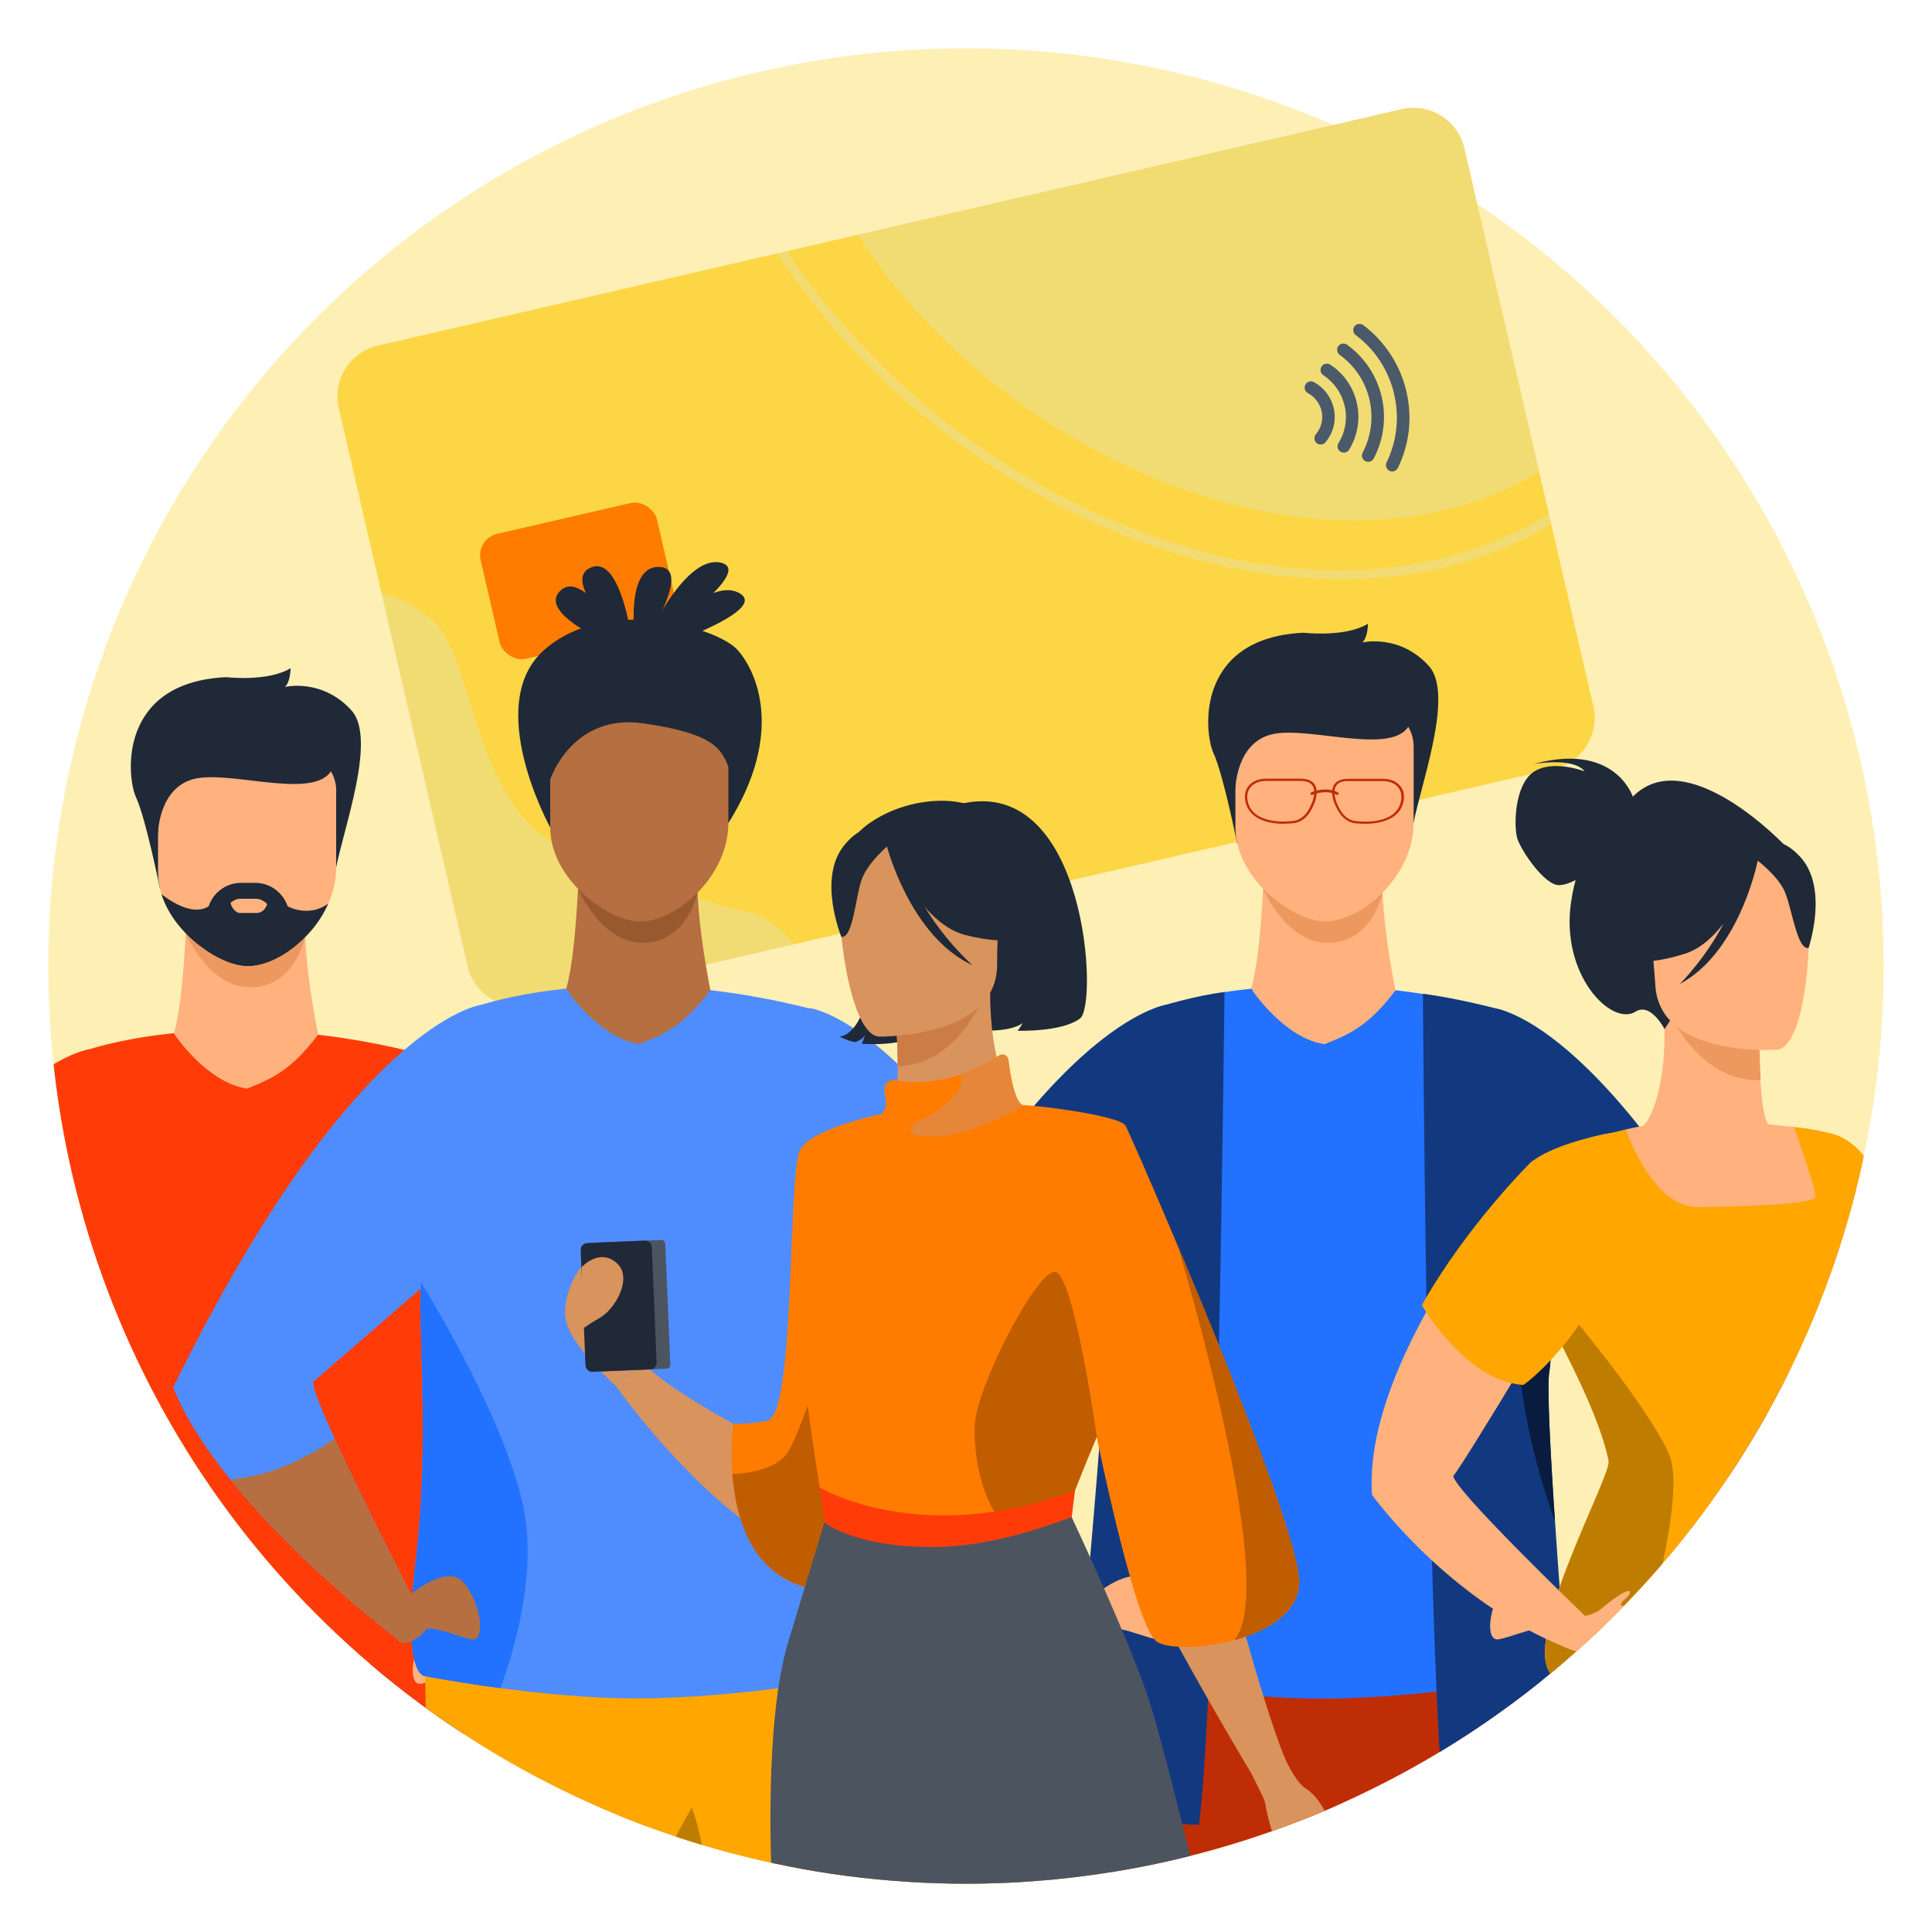 <?xml version="1.0" encoding="UTF-8"?>
<svg xmlns="http://www.w3.org/2000/svg" xmlns:xlink="http://www.w3.org/1999/xlink" id="Layer_1" data-name="Layer 1" viewBox="0 0 200 200">
  <defs>
    <style>
      .cls-1, .cls-2 {
        fill: none;
      }

      .cls-3 {
        fill: #ed985f;
      }

      .cls-4 {
        fill: #ed7d2b;
      }

      .cls-5 {
        fill: #e58638;
      }

      .cls-6 {
        fill: #ffb27d;
      }

      .cls-7 {
        fill: #ffa600;
      }

      .cls-8 {
        fill: #fcd645;
      }

      .cls-9 {
        fill: #feefb5;
      }

      .cls-10 {
        fill: #ff3c08;
      }

      .cls-11 {
        fill: #ff7c00;
      }

      .cls-12 {
        fill: #99592e;
      }

      .cls-13 {
        fill: #b56f40;
      }

      .cls-14 {
        fill: #d9935c;
      }

      .cls-15 {
        fill: #bf5d00;
      }

      .cls-16 {
        fill: #bf2d06;
      }

      .cls-17 {
        fill: #bf7d00;
      }

      .cls-18 {
        fill: #cb7d45;
      }

      .cls-19 {
        fill: #123980;
      }

      .cls-20 {
        fill: #1f2938;
      }

      .cls-21 {
        fill: #2371ff;
      }

      .cls-22 {
        fill: #233862;
      }

      .cls-23 {
        fill: #091c40;
      }

      .cls-24 {
        fill: #2b478b;
      }

      .cls-25 {
        fill: #578e9b;
      }

      .cls-26 {
        fill: #4c5460;
      }

      .cls-27 {
        fill: #4f8dff;
      }

      .cls-2 {
        clip-path: url(#clippath);
      }

      .cls-28 {
        fill: #d4ecfc;
      }

      .cls-28, .cls-29 {
        opacity: .25;
      }

      .cls-29 {
        fill: #d3ecfd;
      }
    </style>
    <clipPath id="clippath">
      <circle class="cls-1" cx="100" cy="100" r="95"></circle>
    </clipPath>
  </defs>
  <circle class="cls-9" cx="100" cy="100" r="95"></circle>
  <g>
    <path class="cls-8" d="m160.88,79.57l-78.73,18.19-27.26,6.3c-2.91.67-5.81-1.14-6.48-4.05l-8.9-38.54-4.44-19.21c-.67-2.91,1.14-5.81,4.05-6.48l49.7-11.48,56.29-13c2.91-.67,5.81,1.14,6.48,4.05l7.74,33.49,5.61,24.26c.67,2.91-1.14,5.81-4.05,6.48Z"></path>
    <g>
      <path class="cls-20" d="m136.22,44.96c-.23.27-.19.68.08.91.27.23.68.19.91-.08.82-.98,1.14-2.26.86-3.51-.26-1.17-1.01-2.16-2.06-2.73-.14-.08-.3-.09-.45-.06-.18.04-.34.15-.43.33-.17.32-.05.71.27.88.72.39,1.23,1.07,1.41,1.86.19.85-.03,1.73-.59,2.4Z"></path>
      <path class="cls-20" d="m139.21,42.04c.29,1.32.06,2.68-.65,3.83-.19.31-.09.71.21.89.31.19.71.09.89-.21.88-1.44,1.17-3.14.81-4.78-.36-1.66-1.34-3.09-2.76-4.02-.15-.1-.33-.13-.5-.09-.16.03-.31.13-.4.28-.2.3-.12.7.18.9,1.13.75,1.92,1.89,2.21,3.22Z"></path>
      <path class="cls-20" d="m141.79,41.47c.4,1.82.14,3.73-.73,5.38-.17.32-.05.71.27.88.32.17.71.05.88-.27,1.01-1.92,1.31-4.14.85-6.27-.49-2.22-1.77-4.17-3.61-5.5-.16-.11-.34-.15-.52-.11-.15.03-.29.12-.39.25-.21.29-.14.7.15.91,1.58,1.14,2.68,2.82,3.1,4.72Z"></path>
      <path class="cls-20" d="m144.35,40.93c.52,2.37.24,4.77-.81,6.94-.16.32-.02.71.3.87.32.16.71.02.87-.3,1.18-2.44,1.5-5.13.91-7.78-.61-2.79-2.21-5.28-4.49-7-.16-.12-.35-.15-.53-.12-.15.03-.28.11-.38.24-.22.29-.16.69.13.91,2.04,1.53,3.46,3.75,4,6.24Z"></path>
    </g>
    <path class="cls-29" d="m159.32,48.83c-22.09,13.32-55.8-1.48-70.51-24.53l56.29-13c2.91-.67,5.81,1.14,6.48,4.05l7.74,33.49Z"></path>
    <path class="cls-29" d="m82.15,97.76l-27.26,6.3c-2.91.67-5.81-1.14-6.48-4.05l-8.9-38.54c1.58.27,3.26,1.07,5.04,2.54,4.22,3.5,4.08,15.46,10.67,21.68,5.32,5.02,22.56,8.65,23.46,9.11,1.51.77,2.65,1.78,3.47,2.96Z"></path>
    <rect class="cls-11" x="50.5" y="53.5" width="18.73" height="13.27" rx="2.27" ry="2.27" transform="translate(-12 15.02) rotate(-13.01)"></rect>
    <path class="cls-28" d="m132.93,59.66c-1.43-.16-2.87-.38-4.32-.65-3.7-.7-7.46-1.77-11.18-3.18-3.65-1.39-7.27-3.11-10.77-5.12-3.48-2-6.83-4.28-9.98-6.79-3.17-2.53-6.13-5.29-8.79-8.21-2.72-2.98-5.38-6.25-7.45-9.49l1.02-.23c2.04,3.19,4.45,6.15,7.13,9.08,2.63,2.88,5.55,5.61,8.68,8.11,3.11,2.48,6.42,4.74,9.86,6.71,3.45,1.98,7.03,3.68,10.63,5.05,3.67,1.39,7.37,2.45,11.01,3.13,3.74.7,7.44,1.03,10.99.95,7.57-.15,14.63-2.17,20.58-5.76l.22.98c-6.09,3.67-13.04,5.57-20.78,5.72-2.24.05-4.54-.06-6.87-.32Z"></path>
  </g>
  <g class="cls-2">
    <g>
      <path class="cls-6" d="m19.27,95.52s-.25,7.89-1.26,11.43l-7.99,5.58,30.09,4.5-7.18-9.91s-2.17-10.58-1.03-14.49c1.14-3.91-12.62,2.9-12.62,2.9Z"></path>
      <path class="cls-3" d="m19.22,96.61s2.38,5.73,6.86,5.6c4.48-.13,5.5-5.19,5.5-5.19l-12.36-.41Z"></path>
      <path class="cls-20" d="m16.55,91.97s-1.45-7.23-2.46-9.41c-1.01-2.19-1.85-11.95,9.34-12.46,0,0,4.29.51,6.65-.93,0,0,0,1.43-.59,1.94,0,0,3.87-.93,6.9,2.44,3.03,3.37-2.02,15.15-1.77,17.93l-18.08.49Z"></path>
      <path class="cls-6" d="m34.8,81.91v7.88c0,1.32-.3,2.58-.81,3.75h0c-.88,2.01-2.39,3.72-4.04,4.87-1.46,1.03-3.03,1.61-4.37,1.59-1.17-.02-2.68-.59-4.15-1.57-1.98-1.31-3.86-3.35-4.67-5.75v-.04s-.04-.1-.04-.1c-.23-.74-.36-1.5-.36-2.29v-8.36c0-1.96,1.36-3.55,3.03-3.55h12.39c1.67,0,3.03,1.6,3.03,3.55Z"></path>
      <path class="cls-20" d="m16.35,86.37s.02-5.02,3.99-5.79c3.98-.77,12.88,2.45,14.14-1.21,1.26-3.66-17.2-3.6-18.13-1.26-.93,2.34,0,8.27,0,8.27Z"></path>
      <path class="cls-24" d="m47.94,181.83c.26-6.18.5-10.2.5-10.2l-12.39.77c4.02,3.06,7.98,6.22,11.89,9.43Z"></path>
      <path class="cls-10" d="m43.15,108.98v.02c-3.64-.92-7.06-1.52-10.23-1.89-2.79,3.71-4.8,4.57-7.35,5.58-4.11-.57-7.57-5.63-7.57-5.74-4.48.46-7.49,1.28-8.72,1.66-.09.01-1.9.26-5.06,2.4.22,1.09.37,2.2.41,3.32.03.83.02,1.33,0,1.62.06.23.13.51.2.83.3,1.29.62,2.57.99,3.84.94,3.23,2.14,6.39,3.4,9.51,2.56,6.38,2.88,7.43,6.15,13.5,3,5.56,6.28,10.99,9.43,16.47.72,1.26,1.47,2.49,2.28,3.69.67.99,1.65,1.91.36.47,1.04,1.16,2.07,2.31,3.2,3.39.38.36.79.7,1.13.96,1.11.76.73.56,0,0-.13-.09-.28-.19-.46-.31,1.71,1.14,3.19,2.46,4.46,3.9,2.85,2.16,5.66,4.36,8.45,6.6,2.41-.37,3.91-.66,3.91-.66,3.44.04-.96-21.41-1.61-34.32-.15-3-.29-5.73-.42-8.24,4.11,3.57,13.22,11.48,13.89,12.04.29.24-.71,2.7-2.17,5.91-3.01,6.6-8.02,16.34-8.02,16.34.72,2.75,1.52,4.45,1.52,4.45,8.42-6.62,13.85-12.25,17.32-16.57,4.87-6.07,5.87-9.55,5.87-9.55-18.76-38.18-31.33-39.21-31.33-39.21Z"></path>
      <path class="cls-6" d="m50.77,170.34s-4.55-4.21-6.4-1.85c-1.85,2.36-2.19,6.06-.76,5.81,1.43-.25,4.38-1.6,4.8-.93.42.67,2.31,1.96,2.88.94.57-1.02-.52-3.97-.52-3.97Z"></path>
      <path class="cls-6" d="m49.77,169.86c.73,2.75,1.52,4.45,1.52,4.45,8.42-6.62,13.85-12.25,17.32-16.57-2.61-.19-6.43-1.13-10.82-4.22-3.01,6.6-8.02,16.34-8.02,16.34Z"></path>
      <path class="cls-20" d="m29.94,94.93v3.47c-1.46,1.03-3.03,1.61-4.37,1.59-1.17-.02-2.68-.59-4.15-1.57v-3.5c0-1.94,1.59-3.53,3.53-3.53h1.47c1.94,0,3.53,1.59,3.53,3.53Z"></path>
      <path class="cls-4" d="m59.97,147.61c-.67-.56-9.84-8.53-13.93-12.08,0,0,4.08-3.06,6.61,1.4,2.53,4.46,7.32,10.68,7.32,10.68Z"></path>
      <path class="cls-20" d="m33.98,93.54c-1.67,3.8-5.56,6.51-8.41,6.46-2.74-.05-7.42-3.14-8.82-7.31v-.04s-.04-.1-.04-.1c0,0,2.94,2.51,4.89,1.27h8.18s2.14,1.22,4.2-.28Z"></path>
      <path class="cls-4" d="m74.48,148.19s-1,3.48-5.87,9.55c-5.64-.08,5.87-9.55,5.87-9.55Z"></path>
      <path class="cls-6" d="m26.56,94.51h-1.76c-.4,0-.92-.66-.92-1.07,0,0,.51-.4.92-.4h1.76c.4,0,.99.34,1.09.58,0,0-.25.89-1.09.89Z"></path>
    </g>
    <g>
      <path class="cls-6" d="m130.8,90.91s-.25,7.89-1.27,11.43l-7.99,5.58,30.09,4.5-7.18-9.91s-2.17-10.58-1.03-14.49c1.14-3.91-12.63,2.9-12.63,2.9Z"></path>
      <path class="cls-3" d="m130.76,92s2.38,5.73,6.86,5.6c4.48-.13,5.5-5.19,5.5-5.19l-12.36-.41Z"></path>
      <path class="cls-20" d="m128.08,87.37s-1.45-7.23-2.46-9.41c-1.01-2.19-1.85-11.95,9.34-12.46,0,0,4.29.51,6.65-.93,0,0,0,1.43-.59,1.94,0,0,3.87-.93,6.9,2.44,3.03,3.37-2.02,15.15-1.77,17.93l-18.08.49Z"></path>
      <path class="cls-6" d="m137.11,95.39c-3.25-.06-9.22-4.38-9.22-9.74v-8.36c0-1.96,1.36-3.56,3.03-3.56h12.39c1.67,0,3.03,1.6,3.03,3.56v7.88c0,5.61-5.5,10.27-9.22,10.21Z"></path>
      <path class="cls-20" d="m127.88,81.76s.02-5.02,3.99-5.79c3.98-.77,12.88,2.45,14.14-1.21,1.26-3.66-17.2-3.6-18.13-1.26-.93,2.34,0,8.27,0,8.27Z"></path>
      <path class="cls-16" d="m115.16,195.54c5.59-1.8,11.19-3.59,16.78-5.41,1.51-.49,2.98-.77,4.39-.88.79-.33,1.58-.65,2.37-.97,1.63-10.82,3.05-19.51,3.05-19.51l-27-1.69s.43,13.13.41,28.46Z"></path>
      <path class="cls-16" d="m136.33,189.25c1.42-.6,2.84-1.18,4.27-1.76,6.31-4.34,12.61-8.68,18.99-12.93.21-4.65.39-7.55.39-7.55l-28.05,1.75s1.52,9.29,3.22,20.62c.4-.06.8-.1,1.19-.14Z"></path>
      <path class="cls-21" d="m159.64,173.52s-11.96,2.32-22.86,2.32c-4.76,0-9.93-.52-14.04-1.07-4.55-.6-7.81-1.24-7.81-1.24,0,0-2.42.21-.99-11.74,1.09-9.09.75-17.31.51-25.75-.03-.94,0-2.05.05-3.29.46-9.85,3.44-27.58,5.71-28.53,0,0,3.38-1.26,9.34-1.87,0,.12,3.46,5.18,7.57,5.74,2.55-1.01,4.56-1.87,7.35-5.58,3.54.41,7.4,1.11,11.52,2.22,0,0,.43,1.88,2.05,34.47.64,12.91,5.05,34.37,1.61,34.32Z"></path>
      <path class="cls-19" d="m103.38,143c-.29.24.71,2.7,2.17,5.91,3.01,6.6,8.02,16.34,8.02,16.34-.72,2.75-1.52,4.45-1.52,4.45-8.42-6.62-13.85-12.25-17.32-16.57-4.87-6.07-5.87-9.55-5.87-9.55,18.76-38.18,31.96-39.58,31.96-39.58l-1.56,25.23s-15.01,13.05-15.88,13.77Z"></path>
      <path class="cls-19" d="m162.12,172.91c-.37-4.65-.8-10.22-1.14-15.35-.51-7.59-.85-14.23-.58-15.63.18-.94.3-4.68.14-9.58-.3-8.74-1.51-21.14-4.93-27.76,0,0-4.74-1.28-8.31-1.71,0,0,.34,55.7,1.75,78.82,4.34-2.97,8.69-5.91,13.08-8.8Z"></path>
      <path class="cls-19" d="m126.76,102.69s-.71,71.34-2.64,86.2c0,0-10.54.2-13.34-5.39,0,0,4.33-43.9,3.65-47.47-.48-2.49.76-22.95,5.32-31.74,0,0,3.99-1.24,7.02-1.59Z"></path>
      <path class="cls-6" d="m112.58,165.74s4.55-4.21,6.4-1.85c1.85,2.36,2.19,6.06.76,5.81-1.43-.25-4.38-1.6-4.8-.93-.42.67-2.31,1.96-2.88.94-.57-1.02.52-3.97.52-3.97Z"></path>
      <path class="cls-6" d="m113.58,165.26c-.72,2.75-1.52,4.45-1.52,4.45-8.42-6.62-13.85-12.25-17.32-16.57,2.61-.19,6.43-1.13,10.82-4.22,3.01,6.6,8.02,16.34,8.02,16.34Z"></path>
      <path class="cls-19" d="m186.02,143.59s-1,3.48-5.87,9.55c-3.47,4.32-8.9,9.95-17.32,16.57,0,0-.8-1.7-1.52-4.45,0,0,5.01-9.74,8.02-16.34,1.46-3.21,2.46-5.68,2.17-5.91-.67-.56-9.84-8.53-13.93-12.08-1.19-1.03-1.94-1.69-1.94-1.69l-.94-24.86s12.58,1.03,31.33,39.21Z"></path>
      <path class="cls-6" d="m162.3,165.74s-4.54-4.21-6.4-1.85c-1.85,2.36-2.19,6.06-.76,5.81,1.43-.25,4.38-1.6,4.8-.93.42.67,2.31,1.96,2.88.94.57-1.02-.52-3.97-.52-3.97Z"></path>
      <path class="cls-6" d="m161.3,165.26c.72,2.75,1.52,4.45,1.52,4.45,8.42-6.62,13.85-12.25,17.32-16.57-2.61-.19-6.43-1.13-10.82-4.22-3.01,6.6-8.02,16.34-8.02,16.34Z"></path>
      <path class="cls-22" d="m171.5,143c-.67-.56-9.84-8.53-13.93-12.08,0,0,4.08-3.06,6.61,1.4,2.53,4.46,7.32,10.68,7.32,10.68Z"></path>
      <path class="cls-22" d="m186.02,143.59s-1,3.48-5.87,9.55c-5.64-.08,5.87-9.55,5.87-9.55Z"></path>
      <g>
        <path class="cls-16" d="m132.9,85.28c-1.19,0-3.56-.26-3.98-2.33-.13-.62,0-1.18.34-1.6.38-.47,1.02-.74,1.74-.74h3.65c.69,0,1.18.2,1.44.59.44.66.1,1.66-.06,2.05-.57,1.36-1.35,1.99-2.46,1.99-.05,0-.3.03-.67.03Zm-1.9-4.43c-.65,0-1.21.24-1.55.65-.3.37-.4.85-.29,1.41.21,1.06,1.01,1.73,2.36,2.01,1.03.21,2.01.1,2.02.09h.01c1,0,1.72-.59,2.24-1.85.12-.28.47-1.25.08-1.83-.21-.32-.63-.49-1.24-.49h-3.65Z"></path>
        <path class="cls-16" d="m141.31,85.28c-.37,0-.62-.02-.67-.03-1.11,0-1.89-.64-2.46-1.99-.17-.4-.5-1.39-.06-2.05.26-.39.75-.59,1.44-.59h3.65c.72,0,1.35.27,1.74.74.35.43.47.98.34,1.6-.42,2.06-2.79,2.32-3.98,2.32Zm-1.75-4.43c-.61,0-1.03.16-1.24.49-.39.58-.03,1.55.08,1.83.53,1.26,1.24,1.85,2.24,1.85h.01s.99.12,2.02-.09c1.35-.28,2.15-.95,2.36-2.01.11-.55.01-1.04-.29-1.41-.34-.41-.9-.65-1.55-.65h-3.65Z"></path>
        <path class="cls-16" d="m135.8,82.3c-.05,0-.11-.03-.13-.08-.03-.07,0-.16.07-.19.06-.03,1.49-.67,2.76,0,.07.04.1.12.06.19-.04.07-.12.1-.19.06-1.15-.61-2.49,0-2.5,0-.02,0-.04.01-.06.01Z"></path>
      </g>
      <path class="cls-23" d="m160.98,157.56c-5.97-16.84-3.41-26.63-3.41-26.63l2.96,1.43c.16,4.89.04,8.64-.14,9.58-.27,1.4.07,8.04.58,15.63Z"></path>
    </g>
    <g>
      <path class="cls-20" d="m56.96,85.66s-7.05-12.78-.58-18.42c6.46-5.64,17.84-2.28,19.93,0,2.09,2.28,4.88,8.75-.9,17.95l-18.45.47Z"></path>
      <path class="cls-13" d="m59.88,90.91s-.25,7.89-1.26,11.43l-7.99,5.58,30.09,4.5-7.18-9.91s-2.17-10.58-1.03-14.49c1.14-3.91-12.62,2.9-12.62,2.9Z"></path>
      <path class="cls-12" d="m59.84,92s2.38,5.73,6.86,5.6c4.48-.13,5.5-5.19,5.5-5.19l-12.36-.41Z"></path>
      <path class="cls-13" d="m72.38,73.74h-12.39c-1.67,0-3.03,1.6-3.03,3.56v8.36c0,5.35,5.98,9.68,9.22,9.74,3.72.07,9.22-4.59,9.22-10.21v-7.88c0-1.96-1.36-3.56-3.03-3.56Z"></path>
      <path class="cls-7" d="m54.03,184.27c.82.67,1.61,1.37,2.4,2.08.7.35,1.4.71,2.11,1.05,1.08.51,2.17,1,3.26,1.49.28.11.61.24,1.04.42,1.51.57,3.03,1.11,4.55,1.64,1.79-12.02,3.45-22.17,3.45-22.17l-27-1.69s.15,4.45.26,11.17c3.49,1.55,6.79,3.45,9.94,6.01Z"></path>
      <path class="cls-7" d="m71.01,192.16c.14.03.29.07.43.1,2.91.7,5.78,1.53,8.7,2.16,1.02.22,2.06.48,3.1.65-.32-.09,1.14-.08,1.83-.06,1,.03,1.97.13,2.92.3.28-15.25,1.06-28.28,1.06-28.28l-28.04,1.75s1.56,9.52,3.28,21.06c2.23.82,4.46,1.61,6.72,2.33Z"></path>
      <path class="cls-27" d="m83.77,104.37v.02c-3.64-.92-7.06-1.52-10.23-1.89-2.79,3.71-4.8,4.57-7.35,5.58-4.11-.57-7.57-5.63-7.57-5.74-4.48.46-7.49,1.28-8.72,1.66-.24.03-13.37,1.76-31.95,39.58,0,0,1,3.48,5.87,9.55,3.47,4.32,8.9,9.95,17.32,16.57,0,0,.8-1.7,1.52-4.45,0,0-5.01-9.74-8.02-16.34-1.46-3.21-2.46-5.68-2.17-5.91.54-.45,6.6-5.71,11.07-9.6-.04.97-.05,1.85-.02,2.62.24,8.45.58,16.66-.51,25.75-1.43,11.95.99,11.74.99,11.74,0,0,3.26.64,7.81,1.24,4.12.55,9.28,1.07,14.04,1.07,10.91,0,22.86-2.32,22.86-2.32,3.44.04-.96-21.41-1.61-34.32-.15-3-.29-5.73-.42-8.24,4.11,3.57,13.22,11.48,13.89,12.04.29.24-.71,2.7-2.17,5.91-3.01,6.6-8.02,16.34-8.02,16.34.72,2.75,1.52,4.45,1.52,4.45,8.42-6.62,13.85-12.25,17.32-16.57,4.87-6.07,5.87-9.55,5.87-9.55-18.76-38.18-31.33-39.21-31.33-39.21Z"></path>
      <path class="cls-21" d="m51.81,174.76c-4.55-.6-7.81-1.24-7.81-1.24,0,0-2.42.21-.99-11.74,1.09-9.09.75-17.31.51-25.75-.03-.94,0-2.05.05-3.29.7,1.12,8.46,13.66,10.55,22.98,1.52,6.8-.77,14.81-2.31,19.04Z"></path>
      <path class="cls-17" d="m71.01,192.16c.14.03.29.07.43.1.5.12.99.25,1.49.37-.28-1.96-.7-3.82-1.3-5.51,0,0-1.1,1.78-2.4,4.45.59.2,1.18.41,1.78.6Z"></path>
      <path class="cls-13" d="m41.66,165.74s4.54-4.21,6.4-1.85c1.85,2.36,2.19,6.06.76,5.81-1.43-.25-4.38-1.6-4.8-.93-.42.67-2.31,1.96-2.88.94-.57-1.02.52-3.97.52-3.97Z"></path>
      <path class="cls-13" d="m42.66,165.26c-.72,2.75-1.52,4.45-1.52,4.45-8.42-6.62-13.85-12.25-17.32-16.57,2.61-.19,6.43-1.13,10.82-4.22,3.01,6.6,8.02,16.34,8.02,16.34Z"></path>
      <path class="cls-13" d="m91.38,165.74s-4.55-4.21-6.4-1.85c-1.85,2.36-2.19,6.06-.76,5.81,1.43-.25,4.38-1.6,4.8-.93.42.67,2.31,1.96,2.88.94.57-1.02-.52-3.97-.52-3.97Z"></path>
      <path class="cls-13" d="m90.39,165.26c.72,2.75,1.52,4.45,1.52,4.45,8.42-6.62,13.85-12.25,17.32-16.57-2.61-.19-6.43-1.13-10.82-4.22-3.01,6.6-8.02,16.34-8.02,16.34Z"></path>
      <path class="cls-25" d="m100.58,143c-.67-.56-9.84-8.53-13.93-12.08,0,0,4.08-3.06,6.61,1.4,2.53,4.46,7.32,10.68,7.32,10.68Z"></path>
      <path class="cls-25" d="m115.1,143.59s-1,3.48-5.87,9.55c-5.64-.08,5.87-9.55,5.87-9.55Z"></path>
      <path class="cls-20" d="m56.96,80.69s2.25-6.88,9.64-5.81c7.39,1.07,8.02,2.65,8.81,4.48.79,1.83,2.3-6.69,2.3-6.69l-8.71-2.59s-10.54,1.2-11.3,2.97l-.76,1.77.02,5.87Z"></path>
      <path class="cls-20" d="m65.58,67.38s-7.81-7.09-4.46-8.61c3.35-1.52,4.46,8.61,4.46,8.61Z"></path>
      <path class="cls-20" d="m65.27,67.56s-9.87-3.72-7.31-6.36c2.55-2.64,7.31,6.36,7.31,6.36Z"></path>
      <path class="cls-20" d="m65.92,67.77s-1.61-9.15,2.29-9.08c3.9.07-2.29,9.08-2.29,9.08Z"></path>
      <path class="cls-20" d="m66.46,67.17s4.23-9.84,8.16-8.92-8.16,8.92-8.16,8.92Z"></path>
      <path class="cls-20" d="m66.25,67.77s6.73-8.33,10.27-6.38c3.54,1.95-10.27,6.38-10.27,6.38Z"></path>
    </g>
    <g>
      <g>
        <path class="cls-14" d="m84.68,161.47c-9.99-2.54-20.96-18.03-20.96-18.03l2.81-2.44c2.91,3.43,15.02,9.34,15.02,9.34-.06-3.14.02-6.01.22-8.61,1.34-17.72,8.02-23.63,9.85-24.92.29-.21.46-.3.46-.3,0,0,0,.13.02.37.03.53.07,1.59.12,3.04.37,10.85.81,43.67-7.53,41.55Z"></path>
        <path class="cls-14" d="m66.52,140.99c-.04-.42-.32-6.51-1.53-7.67-1.21-1.16-3.6-2.74-4.28-2.61-.69.13-3.02,4-1.92,6.67,1.1,2.67,4.92,6.04,4.92,6.04l2.81-2.44Z"></path>
        <g>
          <rect class="cls-26" x="61.75" y="128.5" width="7.37" height="13.34" rx=".4" ry=".4" transform="translate(-5.59 2.85) rotate(-2.4)"></rect>
          <path class="cls-20" d="m61.05,128.56h5.97c.39,0,.7.31.7.7v11.94c0,.39-.31.7-.7.7h-5.97c-.39,0-.7-.31-.7-.7v-11.94c0-.39.31-.7.7-.7Z" transform="translate(-5.6 2.79) rotate(-2.4)"></path>
        </g>
        <path class="cls-14" d="m60.21,131.18s1.79-2,3.59-.47c1.79,1.53-.12,4.8-1.67,5.69-1.56.89-2.05,1.36-2.05,1.36l.14-6.58Z"></path>
      </g>
      <path class="cls-18" d="m84.84,195.54c5.27.42,10.55,1.08,15.56,1.04,1.79-.01,3.57-.07,5.36-.15-.12-6.68-.22-13.33-.27-18.92l-1.06-.12-22.7-2.66s-.6,7.71.92,20.45c.73.12,1.46.24,2.19.36Z"></path>
      <path class="cls-20" d="m99.92,96.79s5.37,4.57.45,9.84c0,0,4.1.4,5.49-.73,0,0-.27.55-.53.8,0,0,4.59.16,6.48-1.27,1.89-1.43.68-24.9-12.05-22.28,0,0-10.79-.81-9.79,11.67,1.01,12.49-3.07,12.49-3.07,12.49,0,0,1.13.56,1.68.56,0,0,.8-.3.96-.75,0,0-.16.69-.36.92,0,0,4.4.42,6.59-1.24,2.2-1.66,4.78-7.43,4.15-10Z"></path>
      <path class="cls-14" d="m117.25,172.18c-4.29-9.62-6.34-12.34-6.41-15.37-.06-2.39,1.12-4.98,3.42-11.31.54-1.49.91-3.03,1.14-4.58,1.81-12.21-5.25-25.41-9.63-26.31-1.22-.32-3.29-4.73-3.27-11.84l-.55.11-9.24,1.83s.21,2.91.22,5.65c0,2.28-.12,4.61-.63,4.88-.66.06-1.27.18-1.27.18,0,0-7.82,5.49-8.32,12.94-.67,9.95,6.34,21.74.12,41.63-6.35,20.31,36.81,7.5,34.44,2.19Z"></path>
      <path class="cls-18" d="m92.71,104.72s.21,2.91.22,5.65c5.17-.15,7.9-4.86,9.02-7.48l-9.24,1.83Z"></path>
      <path class="cls-20" d="m102.9,101.88s2.71-4.28,3.36-7.94c.46-2.61-.87-12.3-10.6-10.91,0,0-2.83.28-5.49,2.07-2.11,1.43-5.16,4.51-1.75,12.96l.89,2.86,13.6.96Z"></path>
      <path class="cls-14" d="m90.98,107.31s12.23.2,12.24-7.42c0-7.62,1.59-12.73-6.22-13.18-7.81-.45-9.33,2.46-9.95,5-.62,2.54.75,15.35,3.93,15.6Z"></path>
      <path class="cls-20" d="m91.43,86.53s3.35,8.94,8.49,10.26c5.14,1.32,7.37-.06,7.37-.06,0,0-3.94-3.13-4.76-8.6,0,0-8.57-5.86-11.1-1.61Z"></path>
      <path class="cls-20" d="m92.26,87.25s-2.5,2-3.11,3.94c-.61,1.94-.88,5.94-2.05,5.8,0,0-2.52-6.08.31-9.51,3.01-3.65,4.85-.22,4.85-.22Z"></path>
      <path class="cls-14" d="m133.16,182.4l-3.67,1.1s-12.11-20.1-13.22-25.33c-.36-1.7-1.24-5.11-2.27-8.93-2.13-7.91-4.87-17.58-4.87-17.58l-.9-3.92-3.08-13.36s5.91.6,9.36,2.05c1.14.48,2.02,1.05,2.32,1.72,2.54,5.58,5.07,19.66,6.85,29.71.99,5.6,1.75,9.94,2.14,10.86,1.1,2.57,4.47,16.7,7.34,23.68Z"></path>
      <path class="cls-20" d="m91.8,87.56s2.39,9.36,8.87,12.36c0,0-6.49-5.75-7.04-11.93-.55-6.18-1.84-.43-1.84-.43Z"></path>
      <path class="cls-14" d="m132.29,191.12c1.79-.7,3.59-1.41,5.39-2.09-.25-1.41-1.35-3.15-2.5-3.88-1.16-.73-2.28-3.37-2.28-3.37l-3.41,1.71s1.39,2.74,1.44,3.01c.37,2.03.83,3.53,1.36,4.61Z"></path>
      <path class="cls-14" d="m100.4,196.58c4.27-.03,8.54-.26,12.79-.7.71-.08,1.41-.16,2.12-.24-1.26.14-1.21.1.15-.1,1.27-.24,2.54-.49,3.8-.75.07-2.49.08-4.94,0-7.3-.24-7.26-1.25-13.64-3.56-17.53l-23.02,1.14s.49,11.5,1.76,25.26c2.01.14,4.01.25,5.95.23Z"></path>
      <path class="cls-11" d="m92.58,140.2c-.52,12.64-2.41,25.16-7.91,24.36-6.75-.98-8.5-7.28-8.86-11.96-.22-2.91.1-5.2.1-5.2,0,0,3.32-.02,3.86-.51,2.55-2.36,1.79-25.46,3.06-27.86,1.26-2.4,9.45-3.94,9.45-3.94,0,0,.83,12.62.31,25.12Z"></path>
      <path class="cls-15" d="m92.58,140.2c-.52,12.64-2.41,25.16-7.91,24.36-6.75-.98-8.5-7.28-8.86-11.96,1.66-.08,4.57-.49,5.73-2.25,1.66-2.53,6.83-18.82,6.83-18.82,0,0,2.04,3.66,4.21,8.68Z"></path>
      <path class="cls-26" d="m80.15,194.76c1.56.26,3.12.52,4.68.78,5.27.42,10.55,1.08,15.56,1.04,4.27-.03,8.54-.26,12.79-.7.71-.08,1.41-.16,2.12-.24-1.26.14-1.21.1.15-.1,2.09-.39,4.17-.8,6.25-1.27.64-.14,1.28-.3,1.91-.46-.72-3-2.98-12.28-4.47-17.21-1.79-5.93-8.31-19.78-8.31-19.78-11.88,3.96-25.42.56-25.42.56,0,0-1.21,4.07-3.81,12.58-2.52,8.26-1.74,23.87-1.7,24.78.08.01.16.02.24.03Z"></path>
      <path class="cls-11" d="m134.5,163.71c0,3.18-3.24,5.13-6.72,6.08-3.34.91-6.9.9-8.02.16-1.92-1.29-5.05-15.6-5.97-19.96-.16-.79-.26-1.25-.26-1.25,0,0-2.5,5.96-2.58,6.51-.04.25-.07.59-.09.9-.02.37-.04.67-.04.67,0,0-13.55,6.84-25.41.56,0,0-4.82-27.87-2.73-32.67,1.04-2.38,6.47-7.3,8.64-9.42.49-.48.44-1.42.25-2.29-.16-.73.5-1.37,1.22-1.18,1.4.36,3.91.3,6.6-.58,1.34-.44,2.72-1.08,4.03-1.97.38-.26.9-.02.96.44.2,1.66.71,4.7,1.62,4.7,1.26,0,9.88,1.05,10.51,2.12.22.37,2.46,5.44,5.29,12.15,0,0,0,0,0,.02,5.31,12.59,12.68,30.98,12.68,35.04Z"></path>
      <path class="cls-15" d="m113.54,148.73s-2.5,5.96-2.58,6.51c-.04.25-.07.59-.09.9-1.21.98-2.67,1.73-4.15,2.18-4.22,1.28-6.06-6.82-5.81-10.86.25-4.04,6.23-15.57,8.22-15.81,1.99-.24,4.41,17.07,4.41,17.07Z"></path>
      <path class="cls-5" d="m113.8,149.99c-.16-.79-.26-1.25-.26-1.25.13.43.22.84.26,1.25Z"></path>
      <path class="cls-10" d="m96.38,160.14c-7.71,0-10.79-2.35-11.03-2.53l-.5-3.63c.07.05,10.42,6.27,26.43.32l-.34,2.75c-6.16,2.29-10.56,3.1-14.57,3.1Z"></path>
      <path class="cls-15" d="m134.5,163.71c0,3.18-3.24,5.13-6.72,6.08,4.79-5.71-5.69-40.24-5.96-41.12,5.31,12.59,12.68,30.98,12.68,35.04Z"></path>
      <path class="cls-5" d="m106.02,114.39s-6.45,4.09-11.33,3.12c0,0-1.17-.74.44-1.48,1.52-.7,5.05-2.76,4.27-4.79,1.34-.44,2.72-1.08,4.03-1.97.38-.26.9-.02.96.44.2,1.66.71,4.7,1.62,4.7Z"></path>
    </g>
    <g>
      <path class="cls-6" d="m192.46,130c.43-2.7,1-5.34,1.52-8.02-1.82-3.68-3.87-4.42-3.87-4.42,0,0-.22,5.8-.53,13.06-.07,1.55-.13,3.16-.21,4.8.9-1.89,1.94-3.68,3.08-5.42Z"></path>
      <path class="cls-6" d="m162.25,125.97c.24.56.44,1.12.59,1.69.19.75.02,1.53-.38,2.37-.36.77-.93,1.59-1.58,2.48-.43.58-.89,1.2-1.36,1.85.51,1.68,1.95,4.37,3.41,7.4,1.46,3.03,2.96,6.4,3.6,9.44.32,1.54-8.76,17.9-6.11,21.91.17.5.85.88,1.89,1.16,5.61-6.12,11.47-12,17.68-17.52.44-1.06,1.22-2.93,1.31-3.14,0,0,0,0,0,0,.02-.05.02-.04,0,0,1.14-2.7,2.34-5.35,3.67-7.96.68-1.34,1.38-2.67,2.08-3.99,1.16-4.28,3.07-8.11,5.41-11.66.23-1.46.5-2.9.79-4.35-1.3-3.46-3.19-6.2-3.14-8.07v-.03s-.54-.28-2.13-.57c-.04,0-.07-.01-.11-.02-.55-.1-1.23-.2-2.05-.29-.07,0-.11-.01-.11-.01-.44-.05-.92-.1-1.45-.14,0,0-.01-.02-.02-.02,0,0,0,0,0,0,0,0-.43-.04-1.16-.1-.47-.44-.71-2.46-.84-4.6-.16-2.73-.13-5.64-.13-5.64l-9.31-1.26-.56-.07c.41,6.29-.96,10.55-2.11,11.71-.55.1-1.19.23-1.82.38-.19.04-.38.09-.56.14-.27.07-.6.16-.97.28-.04-.15-5.08.89-8.28,2.94,0,0,2.02,2.2,3.37,4.91.13.26.25.52.36.78Z"></path>
      <path class="cls-20" d="m169.03,82.47c-.17-.48-2.2-5.61-10.29-3.37,0,0,4.08-.77,5.31.75,0,0-3.35-1.29-5.32.08-1.96,1.37-2.04,5.6-1.66,6.86.38,1.26,2.87,4.93,4.36,4.84.57-.03,1.16-.26,1.68-.53-.19.69-.35,1.44-.47,2.26-1.13,7.56,4.18,12.92,6.66,11.37,1.59-1,3.01,1.8,3.01,1.8l12.54-18.93s-10.21-10.85-15.83-5.12Z"></path>
      <path class="cls-3" d="m182.13,106.17s-.03,2.91.13,5.64c-5.16.17-8.17-4.36-9.44-6.9l9.31,1.26Z"></path>
      <path class="cls-6" d="m184,108.65s-12.17.95-12.64-6.64c-.47-7.59-2.36-12.58,5.39-13.5,7.75-.93,9.44,1.88,10.22,4.37.77,2.49.19,15.33-2.96,15.77Z"></path>
      <path class="cls-20" d="m186.34,88.68c-2.02-2.17-3.42-1.58-4.17-.84-6.88-3.25-10.84,2.42-10.84,2.42-.48,5.49-4.22,8.85-4.22,8.85,0,0,2.3,1.24,7.34-.39,1.54-.5,2.87-1.69,3.97-3.12-1.86,3.6-4.53,6.27-4.53,6.27,5.94-3.2,7.88-11.86,8.07-12.77.78.62,2.34,1.98,2.87,3.38.73,1.9,1.24,5.86,2.39,5.65,0,0,2.14-6.21-.89-9.46Z"></path>
      <path class="cls-7" d="m162.25,125.97c.24.56.44,1.12.59,1.69.19.75.02,1.53-.38,2.37-.36.77-.93,1.59-1.58,2.48-.43.58-.89,1.2-1.36,1.85.17.58.46,1.28.82,2.07h0c.68,1.51,1.63,3.35,2.6,5.34,1.46,3.03,2.96,6.4,3.6,9.44.32,1.54-8.76,17.9-6.11,21.91.17.5.85.88,1.89,1.16,5.61-6.12,11.47-12,17.68-17.52.44-1.06,1.22-2.93,1.31-3.14,0,0,0,0,0,0,.02-.05.02-.04,0,0,1.14-2.7,2.34-5.35,3.67-7.96.68-1.34,1.38-2.67,2.08-3.99,1.16-4.28,3.07-8.11,5.41-11.66.46-2.91,1.09-5.75,1.64-8.65-1.26-2.21-2.9-3.82-5.02-4.1-.36-.1-.74-.18-1.1-.25-.04,0-.07-.01-.11-.02-.93-.17-1.76-.26-2.05-.29-.07,0-.11-.01-.11-.01,0,0,2.27,6.45,2.23,7.21-.04.76-7.34,1.01-12.14,1.07-4.76.06-7.44-7.9-7.48-8.02-.19.04-.38.09-.56.14-.27.07-6.63,1.04-9.25,3.22,0,0,2.02,2.2,3.37,4.91.13.26.25.52.36.78Z"></path>
      <path class="cls-17" d="m160.42,173.12c.17.5.85.88,1.89,1.16,2.98-3.24,6.02-6.43,9.15-9.52,1.37-5.69,2.38-11.67,1.35-14.13-2.22-5.3-11.88-16.54-11.88-16.54,0,0-.22.86-.6,2.35h0c.68,1.51,1.63,3.35,2.6,5.34,1.46,3.03,2.96,6.4,3.6,9.44.32,1.54-8.76,17.9-6.11,21.91Z"></path>
      <path class="cls-6" d="m164.06,167.26l-1.91,3.31c-12.29-4.87-20.12-15.83-20.12-15.83-.43-6.23,2.48-13.39,5.97-19.56.58-1.02,1.17-2.02,1.77-2.98,2.47,2.11,5.92,4.87,9.2,6.88-.51.85-1.12,1.86-1.78,2.94-2.72,4.49-6.25,10.24-6.7,10.7-.76.76,13.57,14.54,13.57,14.54Z"></path>
      <path class="cls-7" d="m157.7,143.37c-6.05-.4-10.51-8.27-10.51-8.27,4.72-8.35,11.32-14.82,11.32-14.82,16.77,6.4,1.92,21.28-.81,23.09Z"></path>
      <path class="cls-6" d="m162.15,170.58c1,.46,2.06.59,3.1.55,1.64-1.73,3.29-3.45,4.97-5.13-.84.11-1.62.32-2.18.24-.88-.13.8-.93.67-1.44-.13-.52-2.27,1.15-2.95,1.74-.67.59-1.71.74-1.71.74,0,0-5.51,1.66-1.91,3.31Z"></path>
    </g>
  </g>
</svg>
